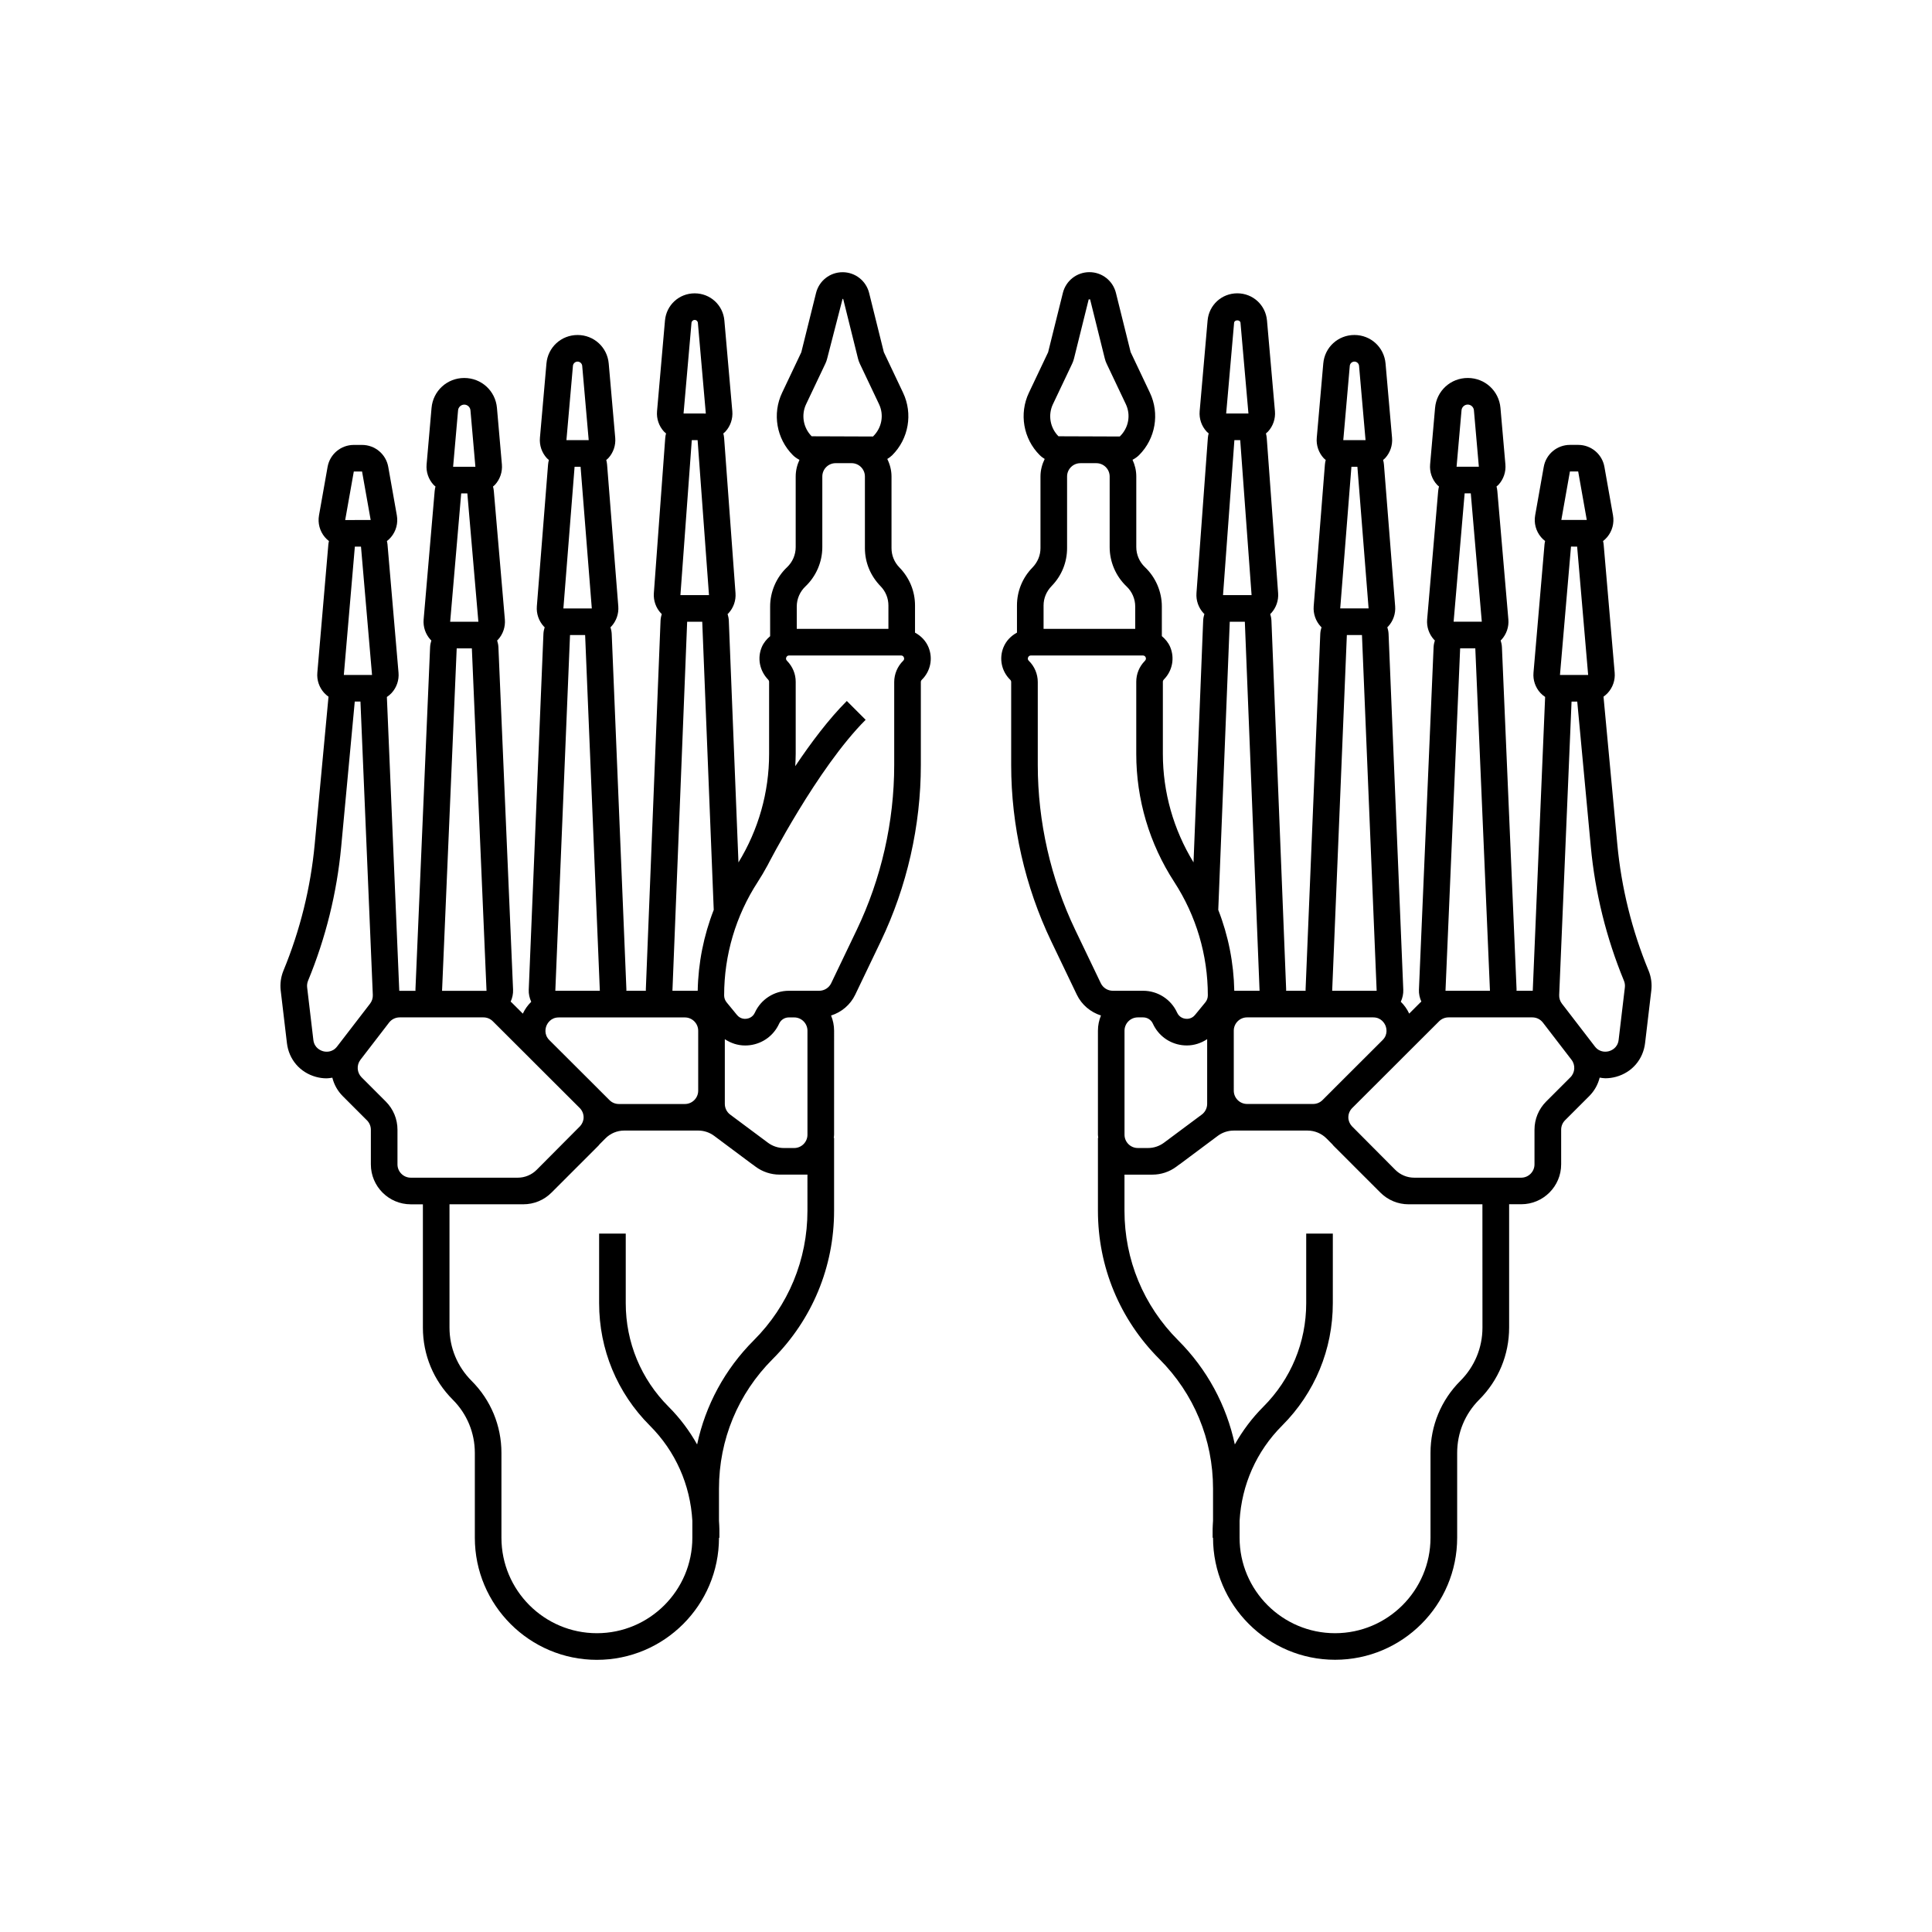 <?xml version="1.0" encoding="UTF-8"?>
<!-- Uploaded to: ICON Repo, www.iconrepo.com, Generator: ICON Repo Mixer Tools -->
<svg fill="#000000" width="800px" height="800px" version="1.1" viewBox="144 144 512 512" xmlns="http://www.w3.org/2000/svg">
 <g>
  <path d="m386.49 311.66v-7.195c0-3.762-1.441-7.316-4.164-10.113-1.332-1.371-2.066-3.18-2.066-5.09v-18.984c0-1.672-0.426-3.234-1.121-4.644 0.477-0.293 0.934-0.625 1.332-1.023 4.34-4.34 5.484-10.98 2.856-16.523l-5.102-10.762-3.898-15.688c-0.805-3.238-3.695-5.5-7.031-5.5s-6.227 2.262-7.035 5.5l-3.91 15.727-5.09 10.727c-2.633 5.543-1.484 12.184 2.852 16.52 0.512 0.516 1.117 0.914 1.754 1.254-0.625 1.348-1 2.836-1 4.422v18.715c0 2-0.832 3.938-2.285 5.312-2.852 2.699-4.488 6.504-4.488 10.43v7.852c-0.922 0.781-1.719 1.719-2.211 2.883-1.234 2.922-0.598 6.277 1.707 8.648 0.145 0.152 0.23 0.359 0.23 0.566v19.105c0 10.188-2.824 20.086-8.121 28.754l-2.555-64.062c-0.023-0.617-0.152-1.203-0.324-1.77 0.074-0.07 0.16-0.125 0.23-0.199 1.328-1.43 2.008-3.367 1.867-5.316l-3.012-41.062c-0.031-0.438-0.109-0.863-0.219-1.277 0.188-0.164 0.391-0.312 0.562-0.5 1.332-1.453 1.996-3.418 1.824-5.379l-2.106-24.035c-0.355-4.113-3.742-7.215-7.871-7.215s-7.512 3.102-7.871 7.215l-2.102 24.023c-0.172 1.965 0.492 3.926 1.824 5.383 0.172 0.188 0.375 0.332 0.562 0.496-0.109 0.41-0.188 0.836-0.219 1.273l-3.012 41.066c-0.141 1.949 0.539 3.887 1.867 5.316 0.07 0.074 0.156 0.129 0.23 0.199-0.172 0.566-0.297 1.148-0.324 1.77l-3.902 97.805c-0.004 0.094 0.02 0.188 0.02 0.281l-5.184 0.008c0-0.098 0.023-0.191 0.02-0.289l-3.894-94.281c-0.027-0.625-0.156-1.211-0.332-1.781 0.07-0.07 0.156-0.121 0.223-0.195 1.332-1.441 2.008-3.391 1.852-5.344l-2.969-37.543c-0.035-0.426-0.113-0.84-0.219-1.242 0.184-0.164 0.383-0.305 0.551-0.488 1.332-1.453 1.996-3.414 1.824-5.375l-1.723-19.695c-0.379-4.312-3.926-7.562-8.254-7.562s-7.875 3.25-8.25 7.562l-1.727 19.691c-0.172 1.965 0.492 3.926 1.824 5.379 0.168 0.184 0.367 0.324 0.551 0.488-0.109 0.402-0.188 0.816-0.223 1.246l-2.969 37.539c-0.156 1.953 0.52 3.902 1.848 5.34 0.066 0.074 0.152 0.129 0.227 0.199-0.176 0.57-0.305 1.16-0.332 1.781l-3.891 94.281c-0.047 1.109 0.203 2.203 0.66 3.203-0.91 0.875-1.66 1.934-2.227 3.137l-2.969-2.961c-0.078-0.078-0.176-0.137-0.258-0.211 0.445-0.996 0.691-2.078 0.641-3.18l-3.883-90.754c-0.027-0.629-0.16-1.219-0.34-1.793 0.066-0.066 0.148-0.117 0.215-0.188 1.332-1.449 2-3.41 1.832-5.375l-2.922-34.012c-0.035-0.418-0.117-0.82-0.219-1.215 0.176-0.156 0.371-0.293 0.531-0.473 1.332-1.453 1.996-3.414 1.824-5.375l-1.309-14.973v-0.008c-0.395-4.527-4.121-7.938-8.668-7.938-4.543 0-8.27 3.414-8.668 7.941l-1.309 14.973c-0.172 1.965 0.492 3.926 1.824 5.379 0.16 0.176 0.355 0.312 0.531 0.473-0.102 0.391-0.184 0.793-0.219 1.215l-2.922 34.012c-0.172 1.965 0.496 3.922 1.832 5.375 0.066 0.07 0.148 0.121 0.215 0.188-0.176 0.57-0.309 1.164-0.336 1.793l-3.883 90.754c-0.004 0.102 0.02 0.203 0.02 0.305h-4.215c-0.031 0-0.059 0.012-0.09 0.012l-3.285-77.883c0.453-0.305 0.879-0.648 1.254-1.059 1.332-1.449 2-3.406 1.832-5.371l-2.922-34.012c-0.027-0.301-0.098-0.586-0.156-0.871 0.398-0.309 0.766-0.656 1.094-1.051 1.344-1.602 1.902-3.703 1.539-5.758l-2.277-12.848c-0.598-3.375-3.519-5.824-6.945-5.824h-2.188c-3.426 0-6.344 2.449-6.945 5.82l-2.277 12.852c-0.363 2.059 0.199 4.16 1.543 5.762 0.328 0.391 0.695 0.738 1.094 1.047-0.062 0.289-0.133 0.57-0.156 0.871l-2.922 34.012c-0.172 1.965 0.496 3.918 1.828 5.371 0.344 0.371 0.723 0.699 1.133 0.988l-3.656 39.082c-1.078 11.527-3.863 22.801-8.285 33.508-0.684 1.668-0.934 3.488-0.727 5.277l1.648 13.926c0.516 4.356 3.461 7.789 7.691 8.957 0.941 0.258 1.895 0.387 2.836 0.387 0.512 0 1.008-0.102 1.508-0.172 0.453 1.805 1.375 3.504 2.766 4.894l6.406 6.41c0.668 0.668 1.035 1.555 1.035 2.496v9.18c0 5.836 4.746 10.578 10.578 10.578h3.211v32.664c0 7.219 2.809 14.004 7.918 19.109 3.769 3.769 5.848 8.785 5.848 14.121v22.477c0 17.836 14.512 32.348 32.352 32.348s32.348-14.512 32.348-32.348h0.109v-2.258c0-0.746-0.074-1.484-0.109-2.227v-8.535c0-12.965 5.051-25.16 14.219-34.328 10.5-10.5 16.285-24.461 16.285-39.309v-19.309h-0.086c0.023-0.285 0.086-0.559 0.086-0.848l0.004-27.566c0-1.426-0.293-2.781-0.805-4.023 2.758-0.867 5.117-2.836 6.398-5.512l6.773-14.133c6.949-14.5 10.621-30.66 10.621-46.738v-21.996c0-0.219 0.09-0.43 0.246-0.586 2.305-2.246 3.012-5.621 1.797-8.602-0.703-1.734-2.008-3.051-3.582-3.898zm-28.859-60.551 5.098-10.738c0.203-0.43 0.363-0.879 0.48-1.348l4.086-15.836c0.086 0 0.164 0.062 0.188 0.148l3.898 15.691c0.117 0.465 0.277 0.914 0.484 1.355l5.09 10.727c1.355 2.856 0.766 6.277-1.605 8.57l-16.246-0.059c-2.234-2.234-2.828-5.66-1.473-8.512zm-2.481 53.621c0-1.996 0.832-3.934 2.285-5.309 2.852-2.699 4.488-6.504 4.488-10.434v-18.715c0-1.945 1.582-3.527 3.527-3.527h4.234c1.945 0 3.527 1.582 3.527 3.527v18.984c0 3.762 1.441 7.316 4.164 10.113 1.332 1.371 2.066 3.18 2.066 5.09v6.188h-24.289zm2.836 112.42v27.562c0 1.945-1.582 3.527-3.527 3.527h-2.742c-1.48 0-2.941-0.488-4.141-1.359l-10.074-7.504c-0.887-0.66-1.418-1.719-1.418-2.828v-17.152c1.594 1.055 3.438 1.672 5.379 1.668 0.434 0 0.867-0.027 1.305-0.082 3.406-0.449 6.285-2.578 7.711-5.703 0.453-1.004 1.461-1.652 2.566-1.652h1.418c1.941 0 3.523 1.578 3.523 3.523zm-33.668-115.44 3.012-41.066h1.543l3.016 41.066zm2.934-72.16c0.039-0.434 0.41-0.773 0.848-0.773s0.809 0.34 0.844 0.773l2.106 24.039-5.902-0.004zm-1.148 79.215h3.996l3.047 76.363c-2.664 6.812-4.106 14.055-4.25 21.441h-6.695zm-34.938 97.805 3.894-94.281h4.004l3.898 94.281zm2.137-101.33 2.969-37.539h1.586l2.977 37.539zm2.531-64.289c0.055-0.629 0.594-1.121 1.227-1.121s1.172 0.492 1.227 1.121l1.723 19.695h-5.906zm-7.008 174.86c0.211-0.512 1.07-2.18 3.258-2.18h33.418c1.945 0 3.527 1.582 3.527 3.527v15.887c0 1.945-1.582 3.527-3.527 3.527h-17.496c-0.941 0-1.824-0.363-2.488-1.031l-2.871-2.863c-0.012-0.012-0.023-0.031-0.035-0.043l-13.02-12.988c-1.543-1.547-0.977-3.328-0.766-3.836zm-25.527-107.04 2.922-34.012h1.629l2.926 34.012zm2.094-56.039c0.074-0.844 0.797-1.504 1.641-1.504s1.566 0.66 1.641 1.504l1.309 14.973h-5.906zm-0.363 63.09h4.016l3.887 90.754h-11.785zm-29.914 7.055 2.922-34.012 1.629 0.004 2.926 34.008zm2.644-53.918h2.188l2.285 12.848h-2.551-0.016-1.629c-0.008 0-0.016 0.004-0.023 0.004h-2.535zm-8.156 153.62c-0.535-0.148-2.305-0.801-2.562-2.984l-1.648-13.926c-0.07-0.598 0.016-1.207 0.242-1.762 4.688-11.355 7.644-23.312 8.785-35.543l3.594-38.441h1.508l3.277 77.758c0.035 0.828-0.227 1.645-0.73 2.301l-8.73 11.344c-1.344 1.754-3.195 1.41-3.734 1.254zm23.258 33.52c-1.945 0-3.527-1.582-3.527-3.527v-9.18c0-2.824-1.102-5.484-3.102-7.484l-6.41-6.41c-1.246-1.246-1.379-3.242-0.301-4.644l6.141-7.981 1.445-1.879c0.66-0.859 1.703-1.375 2.793-1.375h22.211c0.941 0 1.824 0.363 2.492 1.031l9.969 9.945c0.012 0.012 0.023 0.027 0.035 0.043l13.039 13.012c0.648 0.66 1.012 1.531 1.016 2.465 0 0.863-0.34 1.66-0.906 2.305l-11.535 11.598c-1.312 1.324-3.137 2.082-5 2.082zm105.12 8.77c0 12.965-5.051 25.156-14.219 34.324-7.68 7.68-12.805 17.227-15.02 27.602-2.031-3.606-4.535-6.973-7.539-9.977-7.336-7.336-11.375-17.09-11.375-27.461v-18.438h-7.055v18.438c0 12.254 4.773 23.777 13.441 32.445 6.805 6.805 10.727 15.703 11.266 25.234v4.484c0 13.949-11.348 25.297-25.297 25.297-13.949 0-25.297-11.348-25.297-25.297v-22.477c0-7.219-2.809-14.008-7.914-19.105-3.769-3.773-5.852-8.789-5.852-14.125v-32.664h19.559c2.824 0 5.481-1.098 7.481-3.102l12.453-12.453c0.109-0.109 0.188-0.242 0.293-0.359l1.535-1.543c1.336-1.344 3.113-2.082 5.004-2.082h19.594c1.512 0 3.008 0.496 4.219 1.402l10.016 7.473c0.055 0.039 0.117 0.066 0.172 0.109l0.809 0.602c1.812 1.348 4.055 2.09 6.316 2.09h7.41zm25.371-145.76c-1.512 1.469-2.379 3.527-2.379 5.637v21.996c0 15.031-3.434 30.137-9.93 43.688l-6.773 14.133v0.004c-0.582 1.215-1.832 2-3.18 2h-8.051c-3.863 0-7.391 2.273-8.988 5.785-0.586 1.289-1.734 1.566-2.203 1.629-0.469 0.07-1.648 0.086-2.547-1.008l-2.734-3.332c-0.43-0.52-0.664-1.18-0.664-1.852 0-10.699 3.082-21.102 8.914-30.078 0.898-1.383 1.73-2.805 2.512-4.246l0.004 0.004c0.133-0.254 13.266-25.914 26.07-38.711l-4.988-4.988c-4.785 4.781-9.508 11.074-13.664 17.273 0.055-1.082 0.117-2.164 0.117-3.254v-19.105c0-2.066-0.793-4.019-2.324-5.582-0.25-0.262-0.309-0.562-0.168-0.891 0.141-0.332 0.395-0.5 0.754-0.5h29.645c0.367 0 0.621 0.172 0.758 0.508 0.141 0.336 0.078 0.641-0.18 0.891z"/>
  <path d="m580.88 401.21c-4.418-10.703-7.203-21.977-8.281-33.504l-3.652-39.082c0.406-0.289 0.789-0.617 1.129-0.988 1.332-1.453 2-3.41 1.828-5.371l-2.922-34.012c-0.027-0.301-0.098-0.586-0.156-0.871 0.395-0.305 0.766-0.656 1.094-1.047 1.344-1.602 1.906-3.703 1.543-5.762l-2.277-12.848c-0.598-3.375-3.519-5.824-6.945-5.824h-2.188c-3.426 0-6.348 2.449-6.945 5.82l-2.277 12.852c-0.363 2.059 0.199 4.16 1.543 5.762 0.328 0.391 0.695 0.738 1.094 1.047-0.062 0.289-0.133 0.57-0.156 0.871l-2.922 34.012c-0.172 1.965 0.496 3.918 1.828 5.371 0.375 0.406 0.801 0.754 1.254 1.059l-3.281 77.883c-0.031 0-0.062-0.012-0.094-0.012h-4.211c0-0.102 0.023-0.203 0.02-0.305l-3.883-90.754c-0.027-0.625-0.16-1.219-0.336-1.789 0.07-0.07 0.152-0.121 0.215-0.191 1.332-1.453 2-3.414 1.828-5.375l-2.922-34.012c-0.035-0.418-0.117-0.82-0.219-1.215 0.176-0.156 0.367-0.293 0.531-0.469 1.332-1.453 1.996-3.414 1.824-5.375l-1.309-14.977c-0.395-4.527-4.121-7.938-8.668-7.938-4.543 0-8.27 3.414-8.664 7.938l-1.312 14.977c-0.172 1.965 0.496 3.926 1.828 5.379 0.16 0.176 0.352 0.312 0.527 0.469-0.102 0.391-0.184 0.793-0.219 1.211l-2.922 34.012c-0.172 1.965 0.496 3.922 1.828 5.375 0.066 0.07 0.148 0.121 0.215 0.191-0.176 0.57-0.309 1.164-0.336 1.789l-3.883 90.754c-0.047 1.102 0.195 2.184 0.641 3.18-0.082 0.078-0.18 0.133-0.258 0.211l-2.965 2.961c-0.566-1.203-1.316-2.262-2.227-3.137 0.457-1 0.707-2.09 0.66-3.203l-3.898-94.277c-0.027-0.625-0.156-1.211-0.332-1.781 0.07-0.07 0.156-0.121 0.223-0.195 1.332-1.441 2.008-3.391 1.852-5.344l-2.969-37.539c-0.035-0.43-0.113-0.844-0.223-1.246 0.184-0.16 0.383-0.305 0.547-0.484 1.332-1.453 1.996-3.414 1.824-5.375l-1.723-19.695c-0.379-4.312-3.926-7.562-8.254-7.562s-7.875 3.25-8.25 7.562l-1.727 19.695c-0.172 1.965 0.496 3.926 1.828 5.379 0.168 0.18 0.363 0.324 0.547 0.484-0.105 0.402-0.188 0.816-0.219 1.246l-2.969 37.539c-0.152 1.957 0.523 3.906 1.852 5.344 0.066 0.074 0.152 0.125 0.223 0.195-0.176 0.57-0.305 1.16-0.332 1.781l-3.894 94.281c-0.004 0.098 0.02 0.191 0.02 0.289h-5.184c0-0.094 0.023-0.188 0.02-0.281l-3.902-97.805c-0.023-0.617-0.152-1.203-0.324-1.77 0.074-0.07 0.16-0.125 0.23-0.199 1.328-1.43 2.008-3.367 1.867-5.316l-3.012-41.062c-0.031-0.438-0.109-0.863-0.219-1.277 0.188-0.164 0.391-0.312 0.562-0.5 1.332-1.453 1.996-3.418 1.824-5.379l-2.106-24.035c-0.359-4.117-3.746-7.215-7.871-7.215-4.129 0-7.512 3.102-7.871 7.215l-2.102 24.023c-0.172 1.965 0.492 3.926 1.824 5.379 0.172 0.188 0.375 0.332 0.562 0.5-0.109 0.41-0.188 0.836-0.219 1.273l-3.012 41.066c-0.141 1.949 0.539 3.887 1.867 5.316 0.07 0.074 0.156 0.129 0.23 0.199-0.172 0.566-0.301 1.152-0.324 1.77l-2.555 64.066c-5.301-8.672-8.125-18.57-8.125-28.758v-19.105c0-0.215 0.082-0.414 0.324-0.664 2.215-2.273 2.848-5.633 1.617-8.551-0.492-1.164-1.289-2.102-2.211-2.883v-7.852c0-3.926-1.637-7.727-4.488-10.434-1.453-1.375-2.285-3.309-2.285-5.309v-18.715c0-1.578-0.371-3.066-0.996-4.414 0.629-0.336 1.23-0.734 1.746-1.254 4.34-4.34 5.488-10.98 2.856-16.523l-5.102-10.762-3.898-15.684c-0.805-3.242-3.695-5.504-7.031-5.504-3.336 0-6.227 2.262-7.031 5.5l-3.91 15.727-5.09 10.727c-2.633 5.543-1.484 12.184 2.852 16.52 0.402 0.406 0.855 0.738 1.332 1.031-0.691 1.406-1.117 2.969-1.117 4.641v18.984c0 1.91-0.734 3.719-2.168 5.195-2.621 2.695-4.062 6.25-4.062 10.008v7.195c-1.57 0.848-2.875 2.16-3.582 3.898-1.211 2.981-0.508 6.356 1.801 8.602 0.156 0.152 0.246 0.363 0.246 0.582v21.996c0 16.078 3.672 32.234 10.621 46.738l6.777 14.133c1.281 2.672 3.641 4.644 6.398 5.512-0.512 1.242-0.805 2.598-0.805 4.023v27.562c0 0.289 0.062 0.562 0.086 0.848h-0.086v19.309c0 14.852 5.781 28.809 16.285 39.309 9.168 9.168 14.219 21.359 14.219 34.328v8.531c-0.035 0.742-0.109 1.477-0.109 2.227v2.258h0.109c0 17.836 14.512 32.348 32.348 32.348 17.84 0 32.348-14.512 32.348-32.348v-22.477c0-5.336 2.078-10.348 5.852-14.121 5.106-5.109 7.918-11.891 7.918-19.109v-32.664h3.211c5.836 0 10.578-4.746 10.578-10.578v-9.18c0-0.941 0.367-1.828 1.031-2.496l6.41-6.41c1.391-1.391 2.316-3.09 2.766-4.894 0.5 0.074 0.996 0.172 1.508 0.172 0.941 0 1.891-0.129 2.832-0.387 4.231-1.168 7.18-4.598 7.695-8.957l1.648-13.926c0.211-1.785-0.043-3.609-0.73-5.273zm-23.473-78.344 2.922-34.012 1.629 0.004 2.918 34.008zm4.828-53.918 2.277 12.848h-6.742l2.277-12.848zm-33.012 39.812 2.922-34.012h1.629l2.918 34.012zm2.098-56.043v0.004c0.074-0.844 0.793-1.504 1.641-1.504 0.844 0 1.566 0.66 1.641 1.5l1.309 14.973h-5.906zm-4.25 153.85 3.883-90.754h4.016l3.883 90.754zm-29.688 26.059c-0.016 0.016-0.027 0.035-0.043 0.051l-2.859 2.856c-0.668 0.664-1.551 1.031-2.492 1.031h-17.496c-1.945 0-3.527-1.582-3.527-3.527l-0.004-15.891c0-1.945 1.582-3.527 3.527-3.527h33.418c2.188 0 3.047 1.668 3.258 2.18 0.211 0.508 0.777 2.289-0.762 3.832zm-55.375 12.082v-27.562c0-1.945 1.582-3.527 3.527-3.527h1.418c1.105 0 2.109 0.648 2.566 1.652 1.422 3.125 4.301 5.254 7.707 5.703 0.438 0.055 0.871 0.082 1.305 0.082 1.941 0 3.785-0.617 5.379-1.668v17.152c0 1.109-0.531 2.168-1.422 2.832l-10.086 7.508c-1.195 0.867-2.652 1.355-4.129 1.355h-2.742c-1.941 0-3.523-1.578-3.523-3.527zm57.164-139.47 2.969-37.539h1.582l2.969 37.539zm2.535-64.289c0.055-0.629 0.594-1.121 1.227-1.121 0.633 0 1.172 0.492 1.227 1.121l1.723 19.695h-5.902zm-0.777 71.34h4.004l3.894 94.281h-11.789zm-26.441 94.281h-3.391c-0.145-7.391-1.582-14.633-4.246-21.441l3.047-76.363h3.996l3.902 97.805zm-6.375-104.86 3.012-41.066h1.543l3.012 41.066zm2.934-72.16c0.074-0.867 1.617-0.867 1.695 0l2.106 24.039-5.902-0.004zm-48.008 21.559 5.09-10.719c0.207-0.438 0.371-0.891 0.488-1.367l3.898-15.688h0.371l3.898 15.691c0.117 0.473 0.281 0.926 0.484 1.355l5.09 10.727c1.355 2.859 0.766 6.277-1.609 8.57l-16.242-0.059c-2.234-2.234-2.824-5.66-1.469-8.512zm-2.484 53.355c0-1.91 0.734-3.719 2.168-5.195 2.621-2.695 4.062-6.25 4.062-10.008v-18.984c0-1.945 1.582-3.527 3.527-3.527h4.231c1.945 0 3.527 1.582 3.527 3.527v18.715c0 3.93 1.637 7.727 4.488 10.43 1.453 1.379 2.285 3.312 2.285 5.312v5.922h-24.289zm8.391 85.969c-6.496-13.555-9.926-28.664-9.926-43.691v-21.996c0-2.109-0.867-4.168-2.379-5.633-0.262-0.254-0.324-0.559-0.188-0.895 0.137-0.336 0.395-0.508 0.758-0.508h29.645c0.363 0 0.617 0.168 0.758 0.5 0.141 0.336 0.082 0.629-0.254 0.977-1.445 1.473-2.242 3.426-2.242 5.496v19.105c0 12.07 3.477 23.797 10.055 33.922 5.832 8.977 8.914 19.375 8.914 30.078 0 0.676-0.234 1.332-0.664 1.852l-2.734 3.332c-0.898 1.094-2.082 1.074-2.547 1.008-0.469-0.062-1.617-0.34-2.199-1.629-1.598-3.512-5.125-5.785-8.988-5.785h-8.051c-1.348 0-2.598-0.785-3.18-2zm107.92 105.38c0 5.336-2.078 10.348-5.852 14.125-5.106 5.102-7.918 11.891-7.918 19.105v22.477c0 13.949-11.348 25.297-25.297 25.297s-25.297-11.348-25.297-25.297v-4.484c0.539-9.531 4.461-18.426 11.266-25.23 8.668-8.668 13.441-20.191 13.441-32.445l0.004-18.445h-7.055v18.438c0 10.371-4.039 20.125-11.375 27.461-3.004 3.004-5.508 6.371-7.543 9.977-2.215-10.379-7.34-19.922-15.023-27.602-9.168-9.168-14.219-21.355-14.219-34.324v-9.574h7.414c2.262 0 4.504-0.742 6.316-2.094l0.781-0.582c0.062-0.047 0.137-0.078 0.199-0.125l10.012-7.473c1.211-0.906 2.711-1.402 4.219-1.402h19.59c1.863 0 3.688 0.758 5 2.078l1.547 1.555c0.102 0.113 0.18 0.242 0.289 0.352l12.449 12.449c1.996 1.996 4.656 3.102 7.481 3.102h19.559zm23.301-66.316-6.414 6.414c-1.996 2-3.098 4.66-3.098 7.481v9.18c0 1.945-1.582 3.527-3.527 3.527h-28.363c-1.863 0-3.688-0.758-5-2.082l-11.531-11.594c-0.57-0.645-0.91-1.445-0.91-2.312 0-0.926 0.363-1.797 1.012-2.457l13.039-13.016c0.016-0.016 0.027-0.035 0.043-0.051l9.961-9.938c0.656-0.656 1.566-1.031 2.492-1.031h22.215c1.102 0 2.113 0.5 2.789 1.367l7.59 9.867c1.082 1.402 0.953 3.398-0.297 4.644zm12.785-9.906c-0.258 2.184-2.027 2.836-2.562 2.984-0.539 0.152-2.394 0.496-3.734-1.246l-0.594-0.773-7.582-9.859c-0.004-0.004-0.008-0.008-0.012-0.012l-0.539-0.699c-0.508-0.656-0.766-1.473-0.73-2.301l3.277-77.758h1.508l3.594 38.441c1.145 12.23 4.102 24.188 8.785 35.543 0.23 0.555 0.312 1.164 0.242 1.762z"/>
 </g>
</svg>